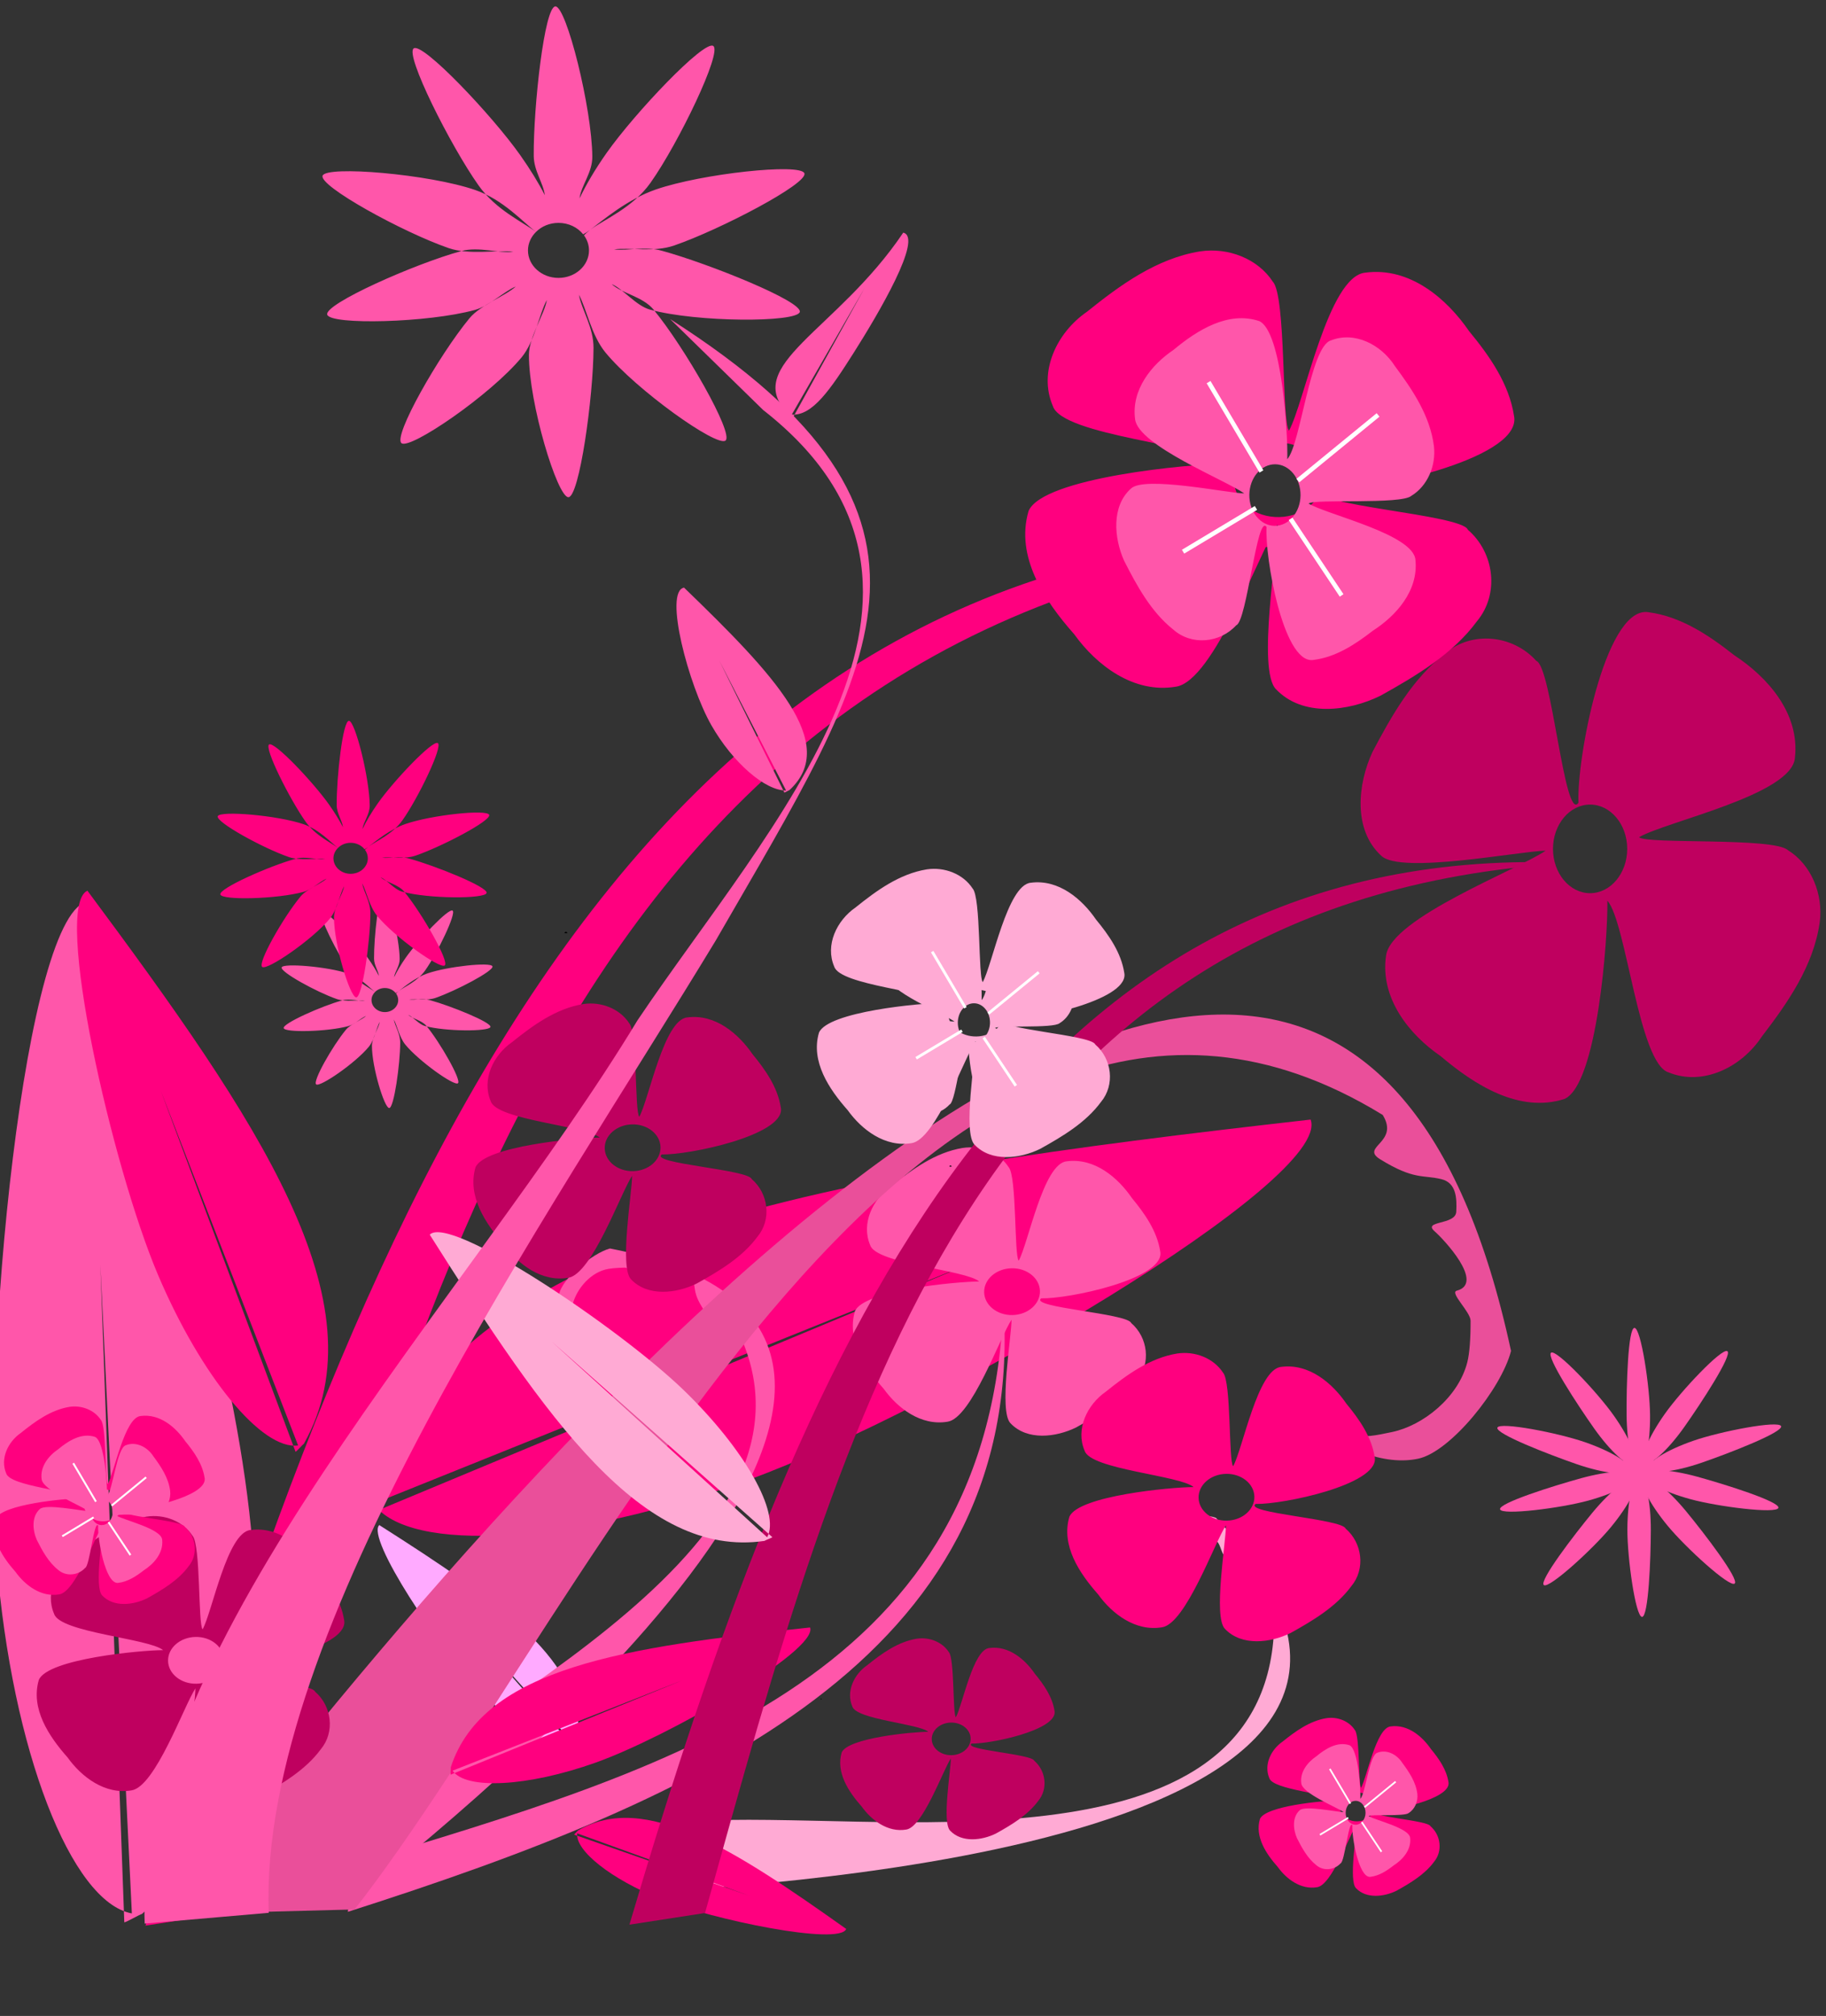 <?xml version="1.0"?><svg width="649.703" height="716.991" xmlns="http://www.w3.org/2000/svg">
 <rect width="100%" height="100%" fill="#333333" stroke="none"/>
 <title>FLOWERS</title>
 <g>
  <title>Layer 1</title>
  <g externalResourcesRequired="false" id="layer1">
   <path fill="#bf005f" fill-rule="evenodd" stroke-width="5.4" stroke-linecap="round" stroke-linejoin="round" stroke-miterlimit="4" stroke-dashoffset="0" id="path3579" d="m585.899,217.668c-15.026,-0.822 -24.943,52.336 -24.273,67.843c-4.972,7.231 -9.506,-48.601 -15.017,-50.474c-8.339,-9.29 -23.072,-10.78 -32.537,-2.534c-11.416,8.786 -18.936,22.031 -25.719,34.901c-5.341,11.52 -6.975,27.766 3.129,36.974c6.89,6.648 49.313,-1.679 58.45,-1.82c-9.477,6.596 -55.136,23.899 -56.767,37.366c-2.205,15.05 8.26,28.059 19.375,35.661c12.19,10.345 28.019,20.39 44.123,15.273c11.754,-5.296 15.475,-57.582 15.254,-70.516c6.784,7.649 11.152,58.033 21.835,61.094c12.197,4.945 25.953,-1.882 33.141,-12.808c9.116,-11.877 18.394,-25.072 20.584,-40.637c1.292,-10.047 -3.049,-20.502 -11.349,-25.64c-5.134,-4.622 -50.276,-2.016 -52.948,-4.584c9.703,-5.654 54.572,-15.062 55.472,-28.312c1.755,-15.837 -9.87,-28.738 -21.576,-36.398c-9.046,-7.143 -19.046,-13.804 -30.444,-15.296c-0.241,-0.041 -0.495,-0.079 -0.734,-0.092zm-20.131,68.488c7.289,0 13.205,7.06 13.205,15.757c0,8.697 -5.916,15.757 -13.205,15.757c-7.289,0 -13.205,-7.06 -13.205,-15.757c0,-8.697 5.916,-15.757 13.205,-15.757z"/>
   <path fill="#ff007f" fill-rule="evenodd" stroke-width="5.4" stroke-linecap="round" stroke-linejoin="round" stroke-miterlimit="4" stroke-dashoffset="0" id="path5536" d="m466.326,398.188c7.859,21.496 -132.46,103.449 -199.476,127.951c-63.459,23.201 -121.321,26.609 -133.957,8.656l214.272,-86.187l-216.022,89.95c-0.298,-0.559 0.289,-6.355 0.071,-6.951c29.57,-93.506 162.948,-113.913 335.113,-133.419z"/>
   <path fill="#ffaad4" fill-rule="evenodd" stroke-width="1px" id="path3587" d="m228.578,673.109l18.128,-25.337c63.759,-4.318 202.541,21.471 206.599,-67.995c-2.254,-4.997 -6.557,0.226 -6.385,-3.816c0.282,-6.646 1.875,-7.362 2.987,-10.334c0.903,-2.413 -1.148,-3.943 -3.125,-5.135c-1.936,-1.167 -4.401,3.947 -4.738,1.143c-0.217,-1.814 -2.422,-11.874 -6.146,-8.613c-0.963,0.843 -1.648,-3.9 -2.862,-4.73c-2.428,-1.66 -4.602,-2.914 -6.04,-3.435c-5.752,-2.085 -12.97,0.196 -16.77,3.888c-3.8,3.691 -6.204,5.714 -5.047,16.992l-1.17,-0.428c-1.181,-11.508 0.98,-18.812 4.971,-22.689c3.991,-3.877 17.592,-4.973 23.66,-2.774c110.256,115.111 -157.601,130.452 -204.062,133.263z"/>
   <path fill="#ffaaff" fill-rule="evenodd" stroke-width="5.4" stroke-linecap="round" stroke-linejoin="round" stroke-miterlimit="4" stroke-dashoffset="0" id="path3589" d="m134.953,542.412c-4.791,4.61 21.397,43.885 35.77,58.822c13.61,14.143 28.281,22.406 33.867,19.33l-44.954,-49.804l44.931,51.01c0.149,-0.108 0.735,-1.696 0.867,-1.824c4.196,-28.178 -28.023,-50.502 -70.482,-77.534z"/>
   <path fill="#ff56aa" fill-rule="evenodd" stroke-width="5.4" stroke-linecap="round" stroke-linejoin="round" stroke-miterlimit="4" stroke-dashoffset="0" id="path3559" d="m412.887,445.558c0.724,9.454 -32.625,16.429 -42.403,16.22c-4.487,3.232 30.745,5.321 32,8.767c5.967,5.126 7.107,14.386 2.042,20.461c-5.378,7.312 -13.618,12.23 -21.632,16.679c-7.183,3.523 -17.394,4.775 -23.333,-1.464c-4.282,-4.249 0.382,-31.086 0.345,-36.844c-4.025,6.06 -14.298,35.059 -22.759,36.271c-9.45,1.595 -17.788,-4.818 -22.729,-11.716c-6.683,-7.537 -13.228,-17.37 -10.226,-27.585c3.175,-7.477 36.059,-10.537 44.21,-10.576c-4.911,-4.168 -36.709,-6.229 -38.783,-12.917c-3.282,-7.615 0.83,-16.374 7.614,-21.052c7.357,-5.905 15.541,-11.93 25.316,-13.523c6.311,-0.952 12.956,1.639 16.307,6.797c2.982,3.171 1.959,31.642 3.614,33.29c3.428,-6.19 8.74,-34.583 17.074,-35.331c9.952,-1.323 18.238,5.823 23.224,13.092c4.624,5.6 8.956,11.808 10.053,18.967c0.029,0.151 0.057,0.311 0.068,0.461zm-42.866,13.62c-0.1,-4.591 -4.628,-8.221 -10.107,-8.102c-5.479,0.119 -9.845,3.943 -9.745,8.534c0.1,4.591 4.628,8.221 10.107,8.102c5.479,-0.119 9.845,-3.943 9.745,-8.534z"/>
   <path fill="#ff56aa" fill-rule="evenodd" stroke-width="1px" id="path3561" d="m357.299,468.33c2.51,60.508 -24.155,103.302 -67.297,136.008c-43.142,32.706 -102.761,55.342 -166.236,75.622l2.245,-17.006c110.824,-33.558 223.658,-65.083 230.806,-194.614l0.481,-0.01z"/>
   <path fill="#ff007f" fill-rule="evenodd" stroke-width="5.4" stroke-linecap="round" stroke-linejoin="round" stroke-miterlimit="4" stroke-dashoffset="0" id="path3563" d="m301.094,686.057c-2.391,5.993 -47.274,-3.178 -65.958,-10.633c-17.692,-7.059 -30.486,-17.223 -29.765,-23.371l61.213,22.187l-62.288,-21.726c0.043,-0.173 1.256,-1.281 1.322,-1.447c23.793,-14.08 55.646,6.713 95.476,34.989z"/>
   <path fill="#de8787" fill-rule="evenodd" stroke="black" stroke-width="0.481px" id="path3565" d="m292.037,604.298c0.328,-0.007 0.328,-0.007 0,0z"/>
   <path fill="#ff56aa" fill-rule="evenodd" stroke-width="1px" id="path3567" d="m125.616,675.978l0.132,-31.867c50.643,-41.332 181.701,-101.938 132.145,-178.987c-4.838,-2.836 -5.337,4.069 -7.585,0.595c-3.697,-5.712 -2.792,-7.252 -3.623,-10.39c-0.675,-2.547 -3.291,-2.611 -5.646,-2.435c-2.306,0.172 -1.337,5.898 -3.277,3.757c-1.255,-1.385 -9.047,-8.474 -10.225,-3.55c-0.305,1.273 -3.682,-2.279 -5.186,-2.253c-3.008,0.052 -5.565,0.292 -7.073,0.708c-6.033,1.664 -10.706,7.839 -11.692,13.167c-0.986,5.329 -1.795,8.439 5.844,17.164l-1.229,0.335c-7.795,-8.904 -10.314,-16.276 -9.278,-21.872c1.036,-5.596 11.736,-14.56 18.099,-16.315c160.111,30.803 -54.305,202.105 -91.407,231.943l0,0z"/>
   <path fill="#de8787" fill-rule="evenodd" stroke-width="5.4" stroke-linecap="round" stroke-linejoin="round" stroke-miterlimit="4" stroke-dashoffset="0" id="path3569" d="m172.31,565.074c-3.976,-1.32 -18.203,24.798 -22.32,37.193c-3.898,11.736 -4.206,22.341 -0.852,24.555l14.599,-39.672l-15.278,40.012c0.104,0.052 1.161,-0.087 1.271,-0.051c16.946,-5.92 19.951,-30.433 22.58,-62.037z"/>
   <path fill="#ff56aa" fill-rule="evenodd" stroke-width="5.4" stroke-linecap="round" stroke-linejoin="round" stroke-miterlimit="4" stroke-dashoffset="0" id="path5538" d="m31.73,320.519c-22.813,1.84 -38.65,163.565 -32.914,234.689c5.432,67.349 26.509,121.342 48.1,125.323l-11.212,-230.684l8.524,233.846c0.632,0.037 5.654,-2.917 6.286,-2.968c72.601,-65.93 35.42,-195.637 -18.784,-360.206z"/>
   <path fill="#ff007f" fill-rule="evenodd" stroke-width="1px" id="path3461" d="m480.824,190.202c-125.798,-2.477 -213.484,54.845 -279.469,145.938c-65.985,91.093 -110.308,215.954 -149.562,348.719l35.223,-5.433c64.694,-231.718 125.076,-467.517 393.808,-488.223l0,-1z"/>
   <path fill="#ff007f" fill-rule="evenodd" stroke-width="5.4" stroke-linecap="round" stroke-linejoin="round" stroke-miterlimit="4" stroke-dashoffset="0" id="path3467" d="m31.109,316.794c-12.34,5.238 8.739,98.053 25.069,136.525c15.463,36.43 37.154,62.546 49.89,60.769l-48.855,-126.146l47.945,128.4c0.358,-0.096 2.603,-2.666 2.945,-2.811c28.171,-50.06 -16.46,-115.282 -76.995,-196.738z"/>
   <path fill="#c83737" fill-rule="evenodd" stroke="black" stroke-width="1px" id="path3479" d="m201.346,331.911c0,-0.682 0,-0.682 0,0z"/>
   <path fill="#ea4f9a" fill-rule="evenodd" stroke-width="1px" id="path3526" d="m59.979,680.835l66.188,-1.715c83.563,-107.063 203.525,-382.032 365.811,-282.581c6.109,9.92 -8.21,11.27 -0.892,15.783c12.032,7.421 15.191,5.471 21.746,7.055c5.322,1.286 5.572,6.719 5.313,11.618c-0.254,4.797 -12.191,3.043 -7.656,6.976c2.933,2.544 18.011,18.409 7.836,21.078c-2.631,0.69 4.901,7.546 4.915,10.671c0.028,6.25 -0.355,11.572 -1.151,14.723c-3.184,12.606 -15.798,22.592 -26.822,24.881c-11.024,2.289 -17.448,4.11 -35.917,-11.363l-0.641,2.568c18.847,15.789 34.275,20.687 45.852,18.283c11.578,-2.404 29.712,-25.035 33.071,-38.333c-71.223,-331.183 -417.35,121.939 -477.652,200.355l-0,0z"/>
   <path fill="#bf005f" fill-rule="evenodd" stroke-width="5.4" stroke-linecap="round" stroke-linejoin="round" stroke-miterlimit="4" stroke-dashoffset="0" id="path3597" d="m277.883,394.379c0.724,9.454 -32.626,16.43 -42.403,16.22c-4.487,3.231 30.745,5.321 32,8.767c5.967,5.126 7.107,14.385 2.042,20.461c-5.378,7.312 -13.618,12.23 -21.632,16.679c-7.183,3.523 -17.394,4.775 -23.333,-1.464c-4.282,-4.249 0.382,-31.086 0.345,-36.844c-4.025,6.06 -14.298,35.059 -22.759,36.271c-9.45,1.595 -17.788,-4.818 -22.729,-11.716c-6.683,-7.536 -13.228,-17.37 -10.226,-27.585c3.175,-7.477 36.059,-10.537 44.21,-10.576c-4.911,-4.168 -36.709,-6.229 -38.783,-12.917c-3.282,-7.615 0.83,-16.374 7.614,-21.052c7.357,-5.905 15.541,-11.93 25.316,-13.523c6.311,-0.952 12.956,1.639 16.307,6.797c2.982,3.171 1.959,31.642 3.614,33.29c3.428,-6.19 8.74,-34.582 17.074,-35.331c9.952,-1.323 18.238,5.823 23.224,13.092c4.624,5.6 8.956,11.808 10.053,18.967c0.029,0.151 0.057,0.311 0.068,0.461zm-42.866,13.62c-0.1,-4.591 -4.628,-8.221 -10.107,-8.102c-5.479,0.119 -9.845,3.943 -9.745,8.534c0.1,4.591 4.628,8.221 10.107,8.102c5.479,-0.119 9.845,-3.943 9.745,-8.534z"/>
   <path fill="#ff007f" fill-rule="evenodd" stroke-width="5.4" stroke-linecap="round" stroke-linejoin="round" stroke-miterlimit="4" stroke-dashoffset="0" id="path3532" d="m288.234,578.83c2.923,8.198 -50.687,38.932 -76.246,48.044c-24.202,8.628 -46.216,9.747 -50.966,2.881l81.744,-32.117l-82.422,33.543c-0.112,-0.213 0.129,-2.416 0.048,-2.643c11.531,-35.467 62.313,-42.818 127.841,-49.708z"/>
   <path fill="#bf005f" fill-rule="evenodd" stroke-width="5.4" stroke-linecap="round" stroke-linejoin="round" stroke-miterlimit="4" stroke-dashoffset="0" id="path3609" d="m375.25,608.808c0.505,6.591 -22.746,11.454 -29.562,11.309c-3.128,2.253 21.435,3.71 22.31,6.112c4.16,3.573 4.955,10.029 1.424,14.265c-3.75,5.098 -9.494,8.527 -15.081,11.628c-5.008,2.456 -12.127,3.329 -16.268,-1.02c-2.985,-2.962 0.266,-21.673 0.24,-25.687c-2.806,4.225 -9.968,24.442 -15.867,25.287c-6.588,1.112 -12.401,-3.359 -15.846,-8.168c-4.66,-5.254 -9.222,-12.11 -7.129,-19.231c2.214,-5.213 25.14,-7.346 30.822,-7.373c-3.424,-2.906 -25.593,-4.343 -27.039,-9.005c-2.288,-5.309 0.578,-11.416 5.308,-14.677c5.129,-4.117 10.835,-8.318 17.65,-9.428c4.4,-0.664 9.033,1.143 11.369,4.739c2.079,2.211 1.366,22.06 2.519,23.209c2.39,-4.315 6.093,-24.11 11.903,-24.632c6.938,-0.922 12.715,4.06 16.191,9.128c3.223,3.904 6.244,8.232 7.009,13.224c0.02,0.106 0.039,0.217 0.048,0.321zm-29.885,9.495c-0.07,-3.201 -3.227,-5.732 -7.046,-5.648c-3.82,0.083 -6.863,2.749 -6.794,5.95c0.07,3.201 3.227,5.732 7.046,5.648c3.82,-0.083 6.863,-2.749 6.794,-5.95z"/>
   <path fill="#bf005f" fill-rule="evenodd" stroke-width="1px" id="path3581" d="m551.687,306.659c-96.098,-1.892 -163.082,41.896 -213.488,111.483c-50.406,69.586 -84.265,164.969 -114.252,266.389l26.907,-4.15c49.421,-177.011 95.546,-357.139 300.833,-372.957l0,-0.764z"/>
   <path fill="#ffaad4" fill-rule="evenodd" stroke-width="5.4" stroke-linecap="round" stroke-linejoin="round" stroke-miterlimit="4" stroke-dashoffset="0" id="path3583" d="m152.904,439.124c7.123,-7.358 67.496,33.158 90.435,55.364c21.722,21.027 34.381,43.662 29.617,52.253l-76.504,-69.469l78.361,69.44c-0.167,0.229 -2.615,1.124 -2.813,1.327c-43.421,6.333 -77.657,-43.394 -119.096,-108.915z"/>
   <path fill="#782121" fill-rule="evenodd" stroke="black" stroke-width="0.764px" id="path3585" d="m338.191,414.912c0,-0.521 0,-0.521 0,0z"/>
   <path fill="#bf005f" fill-rule="evenodd" stroke-width="5.4" stroke-linecap="round" stroke-linejoin="round" stroke-miterlimit="4" stroke-dashoffset="0" id="path3599" d="m122.514,576.678c0.724,9.454 -32.625,16.429 -42.403,16.22c-4.487,3.231 30.745,5.321 32,8.767c5.967,5.126 7.107,14.385 2.042,20.461c-5.378,7.312 -13.618,12.23 -21.632,16.679c-7.183,3.523 -17.394,4.775 -23.333,-1.464c-4.282,-4.249 0.382,-31.086 0.345,-36.843c-4.025,6.06 -14.298,35.059 -22.759,36.271c-9.45,1.595 -17.788,-4.818 -22.729,-11.716c-6.683,-7.537 -13.228,-17.37 -10.226,-27.585c3.175,-7.477 36.059,-10.537 44.21,-10.576c-4.911,-4.168 -36.709,-6.229 -38.783,-12.917c-3.282,-7.615 0.83,-16.374 7.614,-21.052c7.357,-5.905 15.541,-11.93 25.316,-13.523c6.311,-0.952 12.956,1.639 16.307,6.797c2.982,3.171 1.959,31.642 3.614,33.29c3.428,-6.19 8.74,-34.582 17.074,-35.331c9.952,-1.323 18.238,5.823 23.224,13.092c4.624,5.6 8.956,11.808 10.053,18.967c0.029,0.151 0.057,0.311 0.068,0.461zm-42.866,13.62c-0.1,-4.591 -4.628,-8.221 -10.107,-8.102c-5.479,0.119 -9.845,3.943 -9.745,8.534c0.1,4.591 4.628,8.221 10.107,8.102c5.479,-0.119 9.845,-3.943 9.745,-8.534z"/>
   <path fill="#ff007f" fill-rule="evenodd" stroke-width="5.4" stroke-linecap="round" stroke-linejoin="round" stroke-miterlimit="4" stroke-dashoffset="0" id="path3603" d="m489.184,518.674c0.724,9.454 -32.625,16.429 -42.403,16.22c-4.487,3.231 30.745,5.321 32,8.767c5.967,5.125 7.107,14.385 2.042,20.461c-5.378,7.312 -13.618,12.23 -21.632,16.679c-7.183,3.523 -17.394,4.775 -23.333,-1.464c-4.282,-4.249 0.382,-31.086 0.345,-36.844c-4.025,6.06 -14.298,35.059 -22.759,36.271c-9.45,1.595 -17.788,-4.818 -22.729,-11.716c-6.683,-7.537 -13.228,-17.37 -10.226,-27.585c3.175,-7.477 36.059,-10.537 44.21,-10.576c-4.911,-4.168 -36.709,-6.229 -38.783,-12.917c-3.282,-7.615 0.83,-16.374 7.614,-21.052c7.357,-5.905 15.541,-11.93 25.316,-13.523c6.311,-0.952 12.956,1.639 16.307,6.797c2.982,3.171 1.959,31.642 3.614,33.29c3.428,-6.19 8.74,-34.582 17.074,-35.331c9.952,-1.323 18.238,5.823 23.224,13.092c4.624,5.6 8.956,11.808 10.053,18.967c0.029,0.151 0.057,0.311 0.068,0.461zm-42.866,13.62c-0.1,-4.591 -4.628,-8.221 -10.107,-8.102c-5.479,0.119 -9.845,3.943 -9.745,8.534c0.1,4.591 4.628,8.221 10.107,8.102c5.479,-0.119 9.845,-3.943 9.745,-8.534z"/>
   <g id="g4532">
    <path fill="#ffaad4" fill-rule="evenodd" stroke-width="5.4" stroke-linecap="round" stroke-linejoin="round" stroke-miterlimit="4" stroke-dashoffset="0" d="m400.091,346.482c0.724,9.454 -32.625,16.429 -42.403,16.22c-4.487,3.231 30.745,5.321 32,8.767c5.967,5.126 7.107,14.385 2.042,20.461c-5.378,7.312 -13.618,12.23 -21.632,16.679c-7.183,3.523 -17.394,4.775 -23.333,-1.464c-4.282,-4.249 0.382,-31.086 0.345,-36.844c-4.025,6.06 -14.298,35.059 -22.759,36.271c-9.45,1.595 -17.788,-4.818 -22.729,-11.716c-6.683,-7.537 -13.228,-17.37 -10.226,-27.585c3.175,-7.477 36.059,-10.537 44.21,-10.576c-4.911,-4.168 -36.709,-6.229 -38.783,-12.917c-3.282,-7.615 0.83,-16.374 7.614,-21.052c7.357,-5.905 15.541,-11.931 25.316,-13.523c6.311,-0.952 12.956,1.639 16.307,6.797c2.982,3.171 1.959,31.642 3.614,33.29c3.428,-6.19 8.74,-34.582 17.074,-35.331c9.952,-1.323 18.238,5.823 23.224,13.092c4.624,5.6 8.956,11.808 10.053,18.967c0.029,0.151 0.057,0.311 0.068,0.461zm-42.866,13.62c-0.1,-4.591 -4.628,-8.221 -10.107,-8.102c-5.479,0.119 -9.845,3.943 -9.745,8.534c0.1,4.591 4.628,8.221 10.107,8.102c5.479,-0.119 9.845,-3.943 9.745,-8.534z" id="path3601"/>
    <path fill="#ffaad4" fill-rule="evenodd" stroke-width="5.4" stroke-linecap="round" stroke-linejoin="round" stroke-miterlimit="4" stroke-dashoffset="0" d="m354.816,400.624c-6.522,0.281 -10.548,-22.996 -10.178,-29.767c-2.119,-3.185 -4.374,21.184 -6.774,21.974c-3.665,4.016 -10.063,4.59 -14.126,0.938c-4.906,-3.898 -8.099,-9.724 -10.975,-15.382c-2.257,-5.061 -2.882,-12.167 1.548,-16.138c3.023,-2.868 21.38,0.99 25.342,1.099c-4.076,-2.931 -23.791,-10.729 -24.429,-16.621c-0.878,-6.587 3.728,-12.216 8.588,-15.48c5.341,-4.456 12.258,-8.763 19.217,-6.443c5.071,2.375 6.414,25.238 6.252,30.888c2.982,-3.307 5.137,-25.297 9.787,-26.578c5.316,-2.097 11.247,0.957 14.308,5.769c3.893,5.237 7.849,11.05 8.718,17.862c0.509,4.396 -1.428,8.941 -5.055,11.143c-2.251,1.993 -21.817,0.619 -22.989,1.727c4.179,2.521 23.592,6.865 23.914,12.659c0.679,6.928 -4.43,12.504 -9.547,15.79c-3.96,3.074 -8.332,5.932 -13.284,6.525c-0.105,0.016 -0.215,0.032 -0.319,0.036zm-8.377,-30.028c3.161,0.038 5.764,-3.016 5.809,-6.816c0.045,-3.8 -2.485,-6.915 -5.646,-6.953c-3.161,-0.038 -5.764,3.016 -5.809,6.816c-0.045,3.8 2.485,6.915 5.646,6.953z" id="path3605"/>
    <path fill="#ffaad4" fill-rule="evenodd" stroke="white" stroke-width="1px" d="m331.673,338.45l11.826,19.982" id="path3613"/>
    <path fill="#ffaad4" fill-rule="evenodd" stroke="white" stroke-width="1px" d="m369.597,345.791l-17.943,14.681" id="path3615"/>
    <path fill="#ffaad4" fill-rule="evenodd" stroke="white" stroke-width="1px" d="m361.441,386.162l-11.418,-17.127" id="path3617"/>
    <path fill="#ffaad4" fill-rule="evenodd" stroke="white" stroke-width="1px" d="m325.964,376.375l16.312,-9.787" id="path3619"/>
   </g>
   <path fill="#ff007f" fill-rule="evenodd" stroke-width="5.4" stroke-linecap="round" stroke-linejoin="round" stroke-miterlimit="4" stroke-dashoffset="0" id="path4508" d="m72.845,525.902c0.495,6.476 -22.311,11.254 -28.998,11.111c-3.068,2.214 21.025,3.645 21.884,6.006c4.08,3.511 4.86,9.854 1.397,14.016c-3.678,5.009 -9.313,8.378 -14.793,11.426c-4.912,2.413 -11.895,3.271 -15.957,-1.003c-2.928,-2.91 0.261,-21.294 0.236,-25.238c-2.753,4.151 -9.778,24.016 -15.564,24.846c-6.463,1.093 -12.164,-3.3 -15.544,-8.026c-4.571,-5.163 -9.046,-11.899 -6.993,-18.896c2.171,-5.122 24.66,-7.218 30.234,-7.245c-3.359,-2.855 -25.104,-4.267 -26.523,-8.848c-2.245,-5.217 0.567,-11.216 5.207,-14.421c5.031,-4.045 10.628,-8.173 17.312,-9.264c4.316,-0.652 8.86,1.123 11.152,4.656c2.039,2.172 1.34,21.675 2.471,22.804c2.344,-4.24 5.977,-23.689 11.676,-24.202c6.806,-0.906 12.472,3.989 15.882,8.968c3.162,3.836 6.125,8.089 6.875,12.993c0.02,0.104 0.039,0.213 0.047,0.316l-0,0zm-29.314,9.33c-0.068,-3.145 -3.165,-5.631 -6.912,-5.55c-3.747,0.082 -6.732,2.701 -6.664,5.846c0.068,3.145 3.165,5.632 6.912,5.55c3.747,-0.082 6.732,-2.701 6.664,-5.846z"/>
   <path fill="#ff56aa" fill-rule="evenodd" stroke-width="5.4" stroke-linecap="round" stroke-linejoin="round" stroke-miterlimit="4" stroke-dashoffset="0" id="path4510" d="m41.883,562.989c-4.46,0.193 -7.213,-15.752 -6.96,-20.391c-1.449,-2.182 -2.991,14.512 -4.633,15.052c-2.506,2.751 -6.882,3.144 -9.66,0.642c-3.355,-2.67 -5.539,-6.661 -7.505,-10.537c-1.544,-3.467 -1.971,-8.335 1.059,-11.055c2.067,-1.965 14.621,0.678 17.331,0.753c-2.788,-2.008 -16.27,-7.349 -16.706,-11.385c-0.601,-4.512 2.549,-8.368 5.873,-10.604c3.652,-3.053 8.383,-6.003 13.142,-4.414c3.468,1.627 4.386,17.289 4.275,21.159c2.039,-2.265 3.513,-17.329 6.693,-18.206c3.635,-1.436 7.691,0.656 9.785,3.952c2.662,3.587 5.367,7.569 5.962,12.235c0.348,3.011 -0.977,6.125 -3.457,7.633c-1.539,1.365 -14.92,0.424 -15.722,1.183c2.858,1.727 16.134,4.703 16.354,8.671c0.465,4.746 -3.029,8.566 -6.529,10.816c-2.708,2.106 -5.698,4.063 -9.084,4.469c-0.072,0.011 -0.147,0.022 -0.218,0.025l0,0zm-5.729,-20.569c2.162,0.026 3.942,-2.066 3.972,-4.669c0.031,-2.603 -1.699,-4.737 -3.861,-4.763c-2.162,-0.026 -3.942,2.066 -3.972,4.669c-0.031,2.603 1.699,4.737 3.861,4.763z"/>
   <path fill="white" fill-rule="evenodd" stroke="white" stroke-width="0.684px" id="path4512" d="m26.056,520.4l8.087,13.688"/>
   <path fill="white" fill-rule="evenodd" stroke="white" stroke-width="0.684px" id="path4514" d="m51.992,525.428l-12.27,10.056"/>
   <path fill="white" fill-rule="evenodd" stroke="white" stroke-width="0.684px" id="path4516" d="m46.414,553.083l-7.808,-11.732"/>
   <path fill="white" fill-rule="evenodd" stroke="white" stroke-width="0.684px" id="path4518" d="m22.152,546.379l11.155,-6.704"/>
   <path fill="#ff007f" fill-rule="evenodd" stroke-width="5.4" stroke-linecap="round" stroke-linejoin="round" stroke-miterlimit="4" stroke-dashoffset="0" id="path4520" d="m515.411,634.1c0.447,5.838 -20.146,10.145 -26.184,10.016c-2.771,1.995 18.985,3.286 19.76,5.414c3.684,3.165 4.389,8.883 1.261,12.635c-3.321,4.515 -8.409,7.552 -13.358,10.3c-4.436,2.175 -10.741,2.948 -14.409,-0.904c-2.644,-2.624 0.236,-19.196 0.213,-22.751c-2.486,3.742 -8.829,21.649 -14.054,22.398c-5.836,0.985 -10.984,-2.975 -14.035,-7.235c-4.127,-4.654 -8.169,-10.726 -6.315,-17.034c1.961,-4.617 22.267,-6.507 27.3,-6.531c-3.033,-2.574 -22.668,-3.847 -23.949,-7.976c-2.027,-4.703 0.512,-10.111 4.702,-13c4.543,-3.646 9.597,-7.367 15.633,-8.351c3.897,-0.588 8.001,1.012 10.069,4.197c1.841,1.958 1.21,19.539 2.232,20.557c2.117,-3.822 5.397,-21.355 10.543,-21.817c6.145,-0.817 11.262,3.596 14.341,8.084c2.855,3.458 5.531,7.291 6.208,11.712c0.018,0.093 0.035,0.192 0.042,0.285zm-26.47,8.41c-0.062,-2.835 -2.858,-5.077 -6.241,-5.003c-3.383,0.074 -6.079,2.435 -6.017,5.27c0.062,2.835 2.858,5.077 6.241,5.003c3.383,-0.074 6.079,-2.435 6.017,-5.27z"/>
   <path fill="#ff56aa" fill-rule="evenodd" stroke-width="5.4" stroke-linecap="round" stroke-linejoin="round" stroke-miterlimit="4" stroke-dashoffset="0" id="path4522" d="m487.454,667.532c-4.027,0.174 -6.514,-14.2 -6.285,-18.382c-1.309,-1.967 -2.701,13.082 -4.183,13.569c-2.263,2.48 -6.214,2.834 -8.723,0.579c-3.03,-2.407 -5.001,-6.005 -6.777,-9.499c-1.394,-3.125 -1.78,-7.513 0.956,-9.965c1.866,-1.771 13.203,0.612 15.649,0.679c-2.517,-1.81 -14.691,-6.625 -15.085,-10.263c-0.542,-4.068 2.302,-7.543 5.303,-9.559c3.298,-2.752 7.57,-5.411 11.867,-3.979c3.131,1.467 3.961,15.585 3.861,19.074c1.841,-2.042 3.172,-15.621 6.043,-16.412c3.283,-1.295 6.945,0.591 8.835,3.562c2.404,3.234 4.847,6.823 5.383,11.03c0.314,2.715 -0.882,5.521 -3.121,6.881c-1.39,1.23 -13.472,0.382 -14.196,1.067c2.581,1.557 14.568,4.239 14.767,7.817c0.42,4.278 -2.735,7.721 -5.895,9.751c-2.445,1.898 -5.145,3.663 -8.203,4.029c-0.065,0.01 -0.133,0.02 -0.197,0.022zm-5.173,-18.542c1.952,0.023 3.559,-1.862 3.587,-4.209c0.028,-2.346 -1.534,-4.27 -3.486,-4.294c-1.952,-0.023 -3.559,1.862 -3.587,4.209c-0.028,2.346 1.534,4.27 3.486,4.294z"/>
   <path fill="white" fill-rule="evenodd" stroke="white" stroke-width="0.618px" id="path4524" d="m473.163,629.14l7.303,12.339"/>
   <path fill="white" fill-rule="evenodd" stroke="white" stroke-width="0.618px" id="path4526" d="m496.581,633.673l-11.08,9.065"/>
   <path fill="white" fill-rule="evenodd" stroke="white" stroke-width="0.618px" id="path4528" d="m491.545,658.602l-7.051,-10.576"/>
   <path fill="white" fill-rule="evenodd" stroke="white" stroke-width="0.618px" id="path4530" d="m469.637,652.559l10.073,-6.044"/>
   <path fill="#ff007f" fill-rule="evenodd" stroke-width="5.4" stroke-linecap="round" stroke-linejoin="round" stroke-miterlimit="4" stroke-dashoffset="0" id="path4540" d="m538.812,148.678c1.151,15.033 -51.878,26.125 -67.425,25.792c-7.135,5.138 48.887,8.461 50.884,13.941c9.487,8.15 11.301,22.874 3.248,32.535c-8.552,11.627 -21.655,19.447 -34.397,26.522c-11.422,5.601 -27.659,7.592 -37.103,-2.327c-6.809,-6.756 0.607,-49.431 0.548,-58.585c-6.401,9.636 -22.736,55.747 -36.189,57.675c-15.027,2.536 -28.284,-7.661 -36.142,-18.63c-10.627,-11.984 -21.034,-27.62 -16.26,-43.862c5.049,-11.889 57.338,-16.755 70.298,-16.817c-7.809,-6.628 -58.371,-9.905 -61.67,-20.539c-5.219,-12.109 1.319,-26.036 12.107,-33.474c11.698,-9.39 24.712,-18.971 40.255,-21.503c10.035,-1.513 20.602,2.607 25.929,10.808c4.741,5.042 3.115,50.314 5.746,52.935c5.451,-9.842 13.897,-54.99 27.149,-56.18c15.824,-2.103 29,9.259 36.928,20.818c7.352,8.905 14.241,18.776 15.985,30.16c0.046,0.241 0.09,0.494 0.108,0.733zm-68.161,21.657c-0.159,-7.3 -7.359,-13.072 -16.071,-12.883c-8.712,0.19 -15.654,6.269 -15.495,13.57c0.159,7.3 7.359,13.072 16.071,12.883c8.712,-0.19 15.654,-6.269 15.495,-13.57z"/>
   <path fill="#ff56aa" fill-rule="evenodd" stroke-width="5.4" stroke-linecap="round" stroke-linejoin="round" stroke-miterlimit="4" stroke-dashoffset="0" id="path4542" d="m466.82,234.769c-10.37,0.447 -16.773,-36.566 -16.183,-47.333c-3.37,-5.065 -6.955,33.685 -10.772,34.941c-5.828,6.385 -16.001,7.298 -22.461,1.491c-7.802,-6.199 -12.879,-15.463 -17.451,-24.459c-3.589,-8.047 -4.583,-19.347 2.462,-25.661c4.806,-4.561 33.997,1.575 40.297,1.748c-6.482,-4.661 -37.83,-17.06 -38.844,-26.429c-1.397,-10.474 5.927,-19.425 13.656,-24.614c8.492,-7.086 19.492,-13.934 30.557,-10.245c8.063,3.777 10.199,40.131 9.941,49.115c4.742,-5.258 8.169,-40.225 15.562,-42.262c8.453,-3.334 17.884,1.522 22.752,9.173c6.19,8.327 12.48,17.57 13.862,28.402c0.809,6.99 -2.271,14.218 -8.038,17.719c-3.579,3.168 -34.691,0.984 -36.555,2.746c6.646,4.008 37.514,10.916 38.026,20.128c1.08,11.017 -7.043,19.883 -15.18,25.108c-6.297,4.888 -13.249,9.432 -21.123,10.375c-0.167,0.026 -0.342,0.051 -0.507,0.058zm-13.321,-47.747c5.027,0.06 9.165,-4.795 9.237,-10.838c0.071,-6.042 -3.951,-10.996 -8.978,-11.056c-5.027,-0.06 -9.165,4.795 -9.237,10.838c-0.072,6.042 3.951,10.996 8.978,11.056z"/>
   <path fill="white" fill-rule="evenodd" stroke="white" stroke-width="1.59px" id="path4544" d="m430.019,135.907l18.805,31.773"/>
   <path fill="white" fill-rule="evenodd" stroke="white" stroke-width="1.59px" id="path4546" d="m490.324,147.579l-28.531,23.344"/>
   <path fill="white" fill-rule="evenodd" stroke="white" stroke-width="1.59px" id="path4548" d="m477.355,211.773l-18.156,-27.234"/>
   <path fill="white" fill-rule="evenodd" stroke="white" stroke-width="1.59px" id="path4550" d="m420.941,196.211l25.937,-15.562"/>
   <path fill="#ff56aa" fill-rule="evenodd" stroke-width="1px" id="path4552" d="m271.534,145.822l-33.114,-32.35c110.912,70.782 72.599,123.121 16.316,220.908c-59.825,98.803 -162.863,245.668 -159.113,345.931l-44.141,3.826c-3.728,-99.646 115.47,-222.359 175.36,-321.27c46.883,-69.751 126.885,-152.788 44.691,-217.045z"/>
   <g id="g5540">
    <path fill="#ff56aa" fill-rule="evenodd" stroke-width="2.96" stroke-linecap="round" stroke-linejoin="round" stroke-miterlimit="4" stroke-dashoffset="0" d="m593.317,542.609c6.498,7.878 22.049,22.025 23.872,20.615c1.824,-1.41 -10.766,-17.847 -17.265,-25.725c-6.498,-7.878 -13.253,-13.127 -15.076,-11.717c-1.824,1.41 1.97,8.949 8.469,16.827z" id="path5514"/>
    <path fill="#ff56aa" fill-rule="evenodd" stroke-width="2.96" stroke-linecap="round" stroke-linejoin="round" stroke-miterlimit="4" stroke-dashoffset="0" d="m573.179,543.136c-6.498,7.878 -22.049,22.025 -23.872,20.615c-1.824,-1.411 10.766,-17.847 17.265,-25.725c6.498,-7.878 13.253,-13.127 15.076,-11.717c1.824,1.411 -1.97,8.949 -8.469,16.827z" id="path5516"/>
    <path fill="#ff56aa" fill-rule="evenodd" stroke-width="2.96" stroke-linecap="round" stroke-linejoin="round" stroke-miterlimit="4" stroke-dashoffset="0" d="m565.122,533.701c-9.848,2.704 -30.706,5.328 -31.386,3.125c-0.68,-2.203 19.075,-8.402 28.922,-11.107c9.848,-2.704 18.392,-3.111 19.072,-0.908c0.68,2.203 -6.761,6.186 -16.608,8.89z" id="path5518"/>
    <path fill="#ff56aa" fill-rule="evenodd" stroke-width="2.96" stroke-linecap="round" stroke-linejoin="round" stroke-miterlimit="4" stroke-dashoffset="0" d="m601.374,533.174c9.848,2.704 30.706,5.328 31.386,3.125c0.68,-2.203 -19.075,-8.402 -28.922,-11.107c-9.848,-2.704 -18.392,-3.111 -19.072,-0.908c-0.68,2.203 6.761,6.186 16.608,8.89z" id="path5520"/>
    <path fill="#ff56aa" fill-rule="evenodd" stroke-width="2.96" stroke-linecap="round" stroke-linejoin="round" stroke-miterlimit="4" stroke-dashoffset="0" d="m579.031,543.954c-0.029,10.212 2.907,31.029 5.211,31.108c2.304,0.079 3.109,-20.61 3.138,-30.822c0.029,-10.212 -1.818,-18.565 -4.122,-18.644c-2.304,-0.079 -4.198,8.146 -4.226,18.358z" id="path5522"/>
    <path fill="#ff56aa" fill-rule="evenodd" stroke-width="2.96" stroke-linecap="round" stroke-linejoin="round" stroke-miterlimit="4" stroke-dashoffset="0" d="m574.167,503.422c-5.896,-8.338 -20.355,-23.6 -22.278,-22.328c-1.923,1.271 9.413,18.596 15.31,26.935c5.896,8.338 12.242,14.074 14.166,12.802c1.923,-1.271 -1.301,-9.071 -7.197,-17.409z" id="path5524"/>
    <path fill="#ff56aa" fill-rule="evenodd" stroke-width="2.96" stroke-linecap="round" stroke-linejoin="round" stroke-miterlimit="4" stroke-dashoffset="0" d="m563.9,512.912c-9.652,-3.337 -30.296,-7.308 -31.118,-5.153c-0.821,2.154 18.49,9.621 28.142,12.958c9.652,3.337 18.152,4.297 18.973,2.143c0.821,-2.154 -6.345,-6.611 -15.997,-9.948z" id="path5526"/>
    <path fill="#ff56aa" fill-rule="evenodd" stroke-width="2.96" stroke-linecap="round" stroke-linejoin="round" stroke-miterlimit="4" stroke-dashoffset="0" d="m592.33,502.895c5.896,-8.338 20.355,-23.6 22.278,-22.328c1.923,1.271 -9.413,18.597 -15.31,26.935c-5.896,8.338 -12.242,14.074 -14.166,12.802c-1.923,-1.271 1.301,-9.071 7.197,-17.409z" id="path5528"/>
    <path fill="#ff56aa" fill-rule="evenodd" stroke-width="2.96" stroke-linecap="round" stroke-linejoin="round" stroke-miterlimit="4" stroke-dashoffset="0" d="m587.102,503.34c-0.079,-10.212 -3.235,-30.997 -5.539,-31.051c-2.305,-0.054 -2.891,20.642 -2.811,30.854c0.079,10.212 2.014,18.544 4.319,18.599c2.305,0.055 4.111,-8.189 4.032,-18.402z" id="path5530"/>
    <path fill="#ff56aa" fill-rule="evenodd" stroke-width="2.96" stroke-linecap="round" stroke-linejoin="round" stroke-miterlimit="4" stroke-dashoffset="0" d="m602.597,512.385c9.652,-3.337 30.296,-7.308 31.118,-5.153c0.821,2.154 -18.49,9.621 -28.142,12.958c-9.652,3.337 -18.152,4.297 -18.973,2.143c-0.821,-2.154 6.345,-6.611 15.997,-9.948z" id="path5532"/>
    <path fill="#ff56aa" fill-rule="evenodd" stroke-width="5.4" stroke-linecap="round" stroke-linejoin="round" stroke-miterlimit="4" stroke-dashoffset="0" id="path5534" d="m589.439,522.52a6.379,5.765 0 1 1 -12.757,0a6.379,5.765 0 1 1 12.757,0z"/>
   </g>
   <path fill="#ff56aa" fill-rule="evenodd" stroke-width="2.96" stroke-linecap="round" stroke-linejoin="round" stroke-miterlimit="4" stroke-dashoffset="0" id="path5555" d="m136.469,317.712c-1.713,-0.04 -3.442,15.672 -3.383,23.26c0.018,2.34 1.479,4.18 1.727,6.115c-0.974,-1.905 -2.282,-4.042 -3.844,-6.25c-4.381,-6.196 -15.133,-17.538 -16.562,-16.594c-1.429,0.945 5.705,15.125 10.086,21.32c2.708,3.83 6.837,5.663 8.945,7.242c0.867,-0.865 2.108,-1.406 3.5,-1.406c1.585,0 2.983,0.7 3.844,1.781c0.324,-0.165 0.653,-0.384 1.031,-0.656c-0.364,0.282 -0.658,0.555 -0.906,0.813c0.486,0.673 0.781,1.481 0.781,2.344c0,2.365 -2.134,4.281 -4.75,4.281c-2.616,0 -4.75,-1.917 -4.75,-4.281c0,-1.107 0.487,-2.115 1.25,-2.875c-2.072,-1.554 -5.076,-5.006 -9.449,-6.518c-7.172,-2.48 -23.159,-3.833 -23.77,-2.232c-0.61,1.601 12.445,8.788 19.617,11.268c3.259,1.127 7.62,0.23 10.07,0.576c-2.196,0.264 -5.405,-0.855 -8.113,-0.111c-7.317,2.01 -21.361,8.256 -20.855,9.893c0.505,1.637 15.673,1.277 22.99,-0.732c2.226,-0.611 4.578,-2.919 6.354,-3.643c-1.568,1.44 -5.508,2.884 -7.194,4.928c-4.829,5.854 -11.943,18.399 -10.588,19.447c1.355,1.048 13.888,-7.525 18.717,-13.379c2.051,-2.487 2.748,-6.836 3.908,-8.903c-0.333,2.166 -2.779,5.722 -2.787,8.529c-0.021,7.588 4.419,22.1 6.131,22.158c1.712,0.059 3.903,-15.64 3.924,-23.229c0.009,-3.254 -1.847,-5.902 -2.268,-8.271c1.161,2.147 1.943,6.338 4.127,8.986c4.829,5.854 17.331,14.749 18.686,13.701c1.355,-1.048 -6.372,-14.529 -11.201,-20.383c-1.67,-2.024 -4.962,-2.528 -6.518,-3.961c1.762,0.715 3.767,3.36 5.969,3.965c7.317,2.009 22.807,2.016 23.312,0.379c0.505,-1.637 -14.151,-7.53 -21.469,-9.539c-2.694,-0.74 -5.249,0.055 -7.438,-0.211c2.444,-0.348 6.121,0.514 9.363,-0.607c7.172,-2.48 20.872,-9.636 20.262,-11.236c-0.61,-1.601 -15.953,0.044 -23.125,2.523c-4.402,1.522 -8.091,4.666 -10.156,6.227c2.115,-1.562 6.592,-3.401 9.33,-7.273c4.381,-6.196 11.193,-20.344 9.764,-21.289c-1.429,-0.945 -12.181,10.398 -16.562,16.594c-1.807,2.555 -3.248,5.018 -4.25,7.125c0.246,-2.01 2.006,-3.999 1.986,-6.49c-0.059,-7.588 -4.024,-23.344 -5.736,-23.385z"/>
   <path fill="#ff007f" fill-rule="evenodd" stroke-width="2.96" stroke-linecap="round" stroke-linejoin="round" stroke-miterlimit="4" stroke-dashoffset="0" id="path5595" d="m124.156,256.373c-2.205,-0.052 -4.432,20.181 -4.356,29.953c0.023,3.014 1.904,5.383 2.224,7.875c-1.254,-2.453 -2.939,-5.205 -4.95,-8.048c-5.642,-7.979 -19.488,-22.585 -21.328,-21.369c-1.84,1.217 7.346,19.477 12.988,27.455c3.488,4.932 8.804,7.292 11.519,9.326c1.117,-1.113 2.715,-1.811 4.507,-1.811c2.041,-0 3.841,0.902 4.95,2.294c0.418,-0.212 0.841,-0.495 1.328,-0.845c-0.469,0.363 -0.847,0.714 -1.167,1.046c0.626,0.866 1.006,1.907 1.006,3.018c0,3.045 -2.748,5.513 -6.117,5.513c-3.369,0 -6.117,-2.468 -6.117,-5.513c0,-1.425 0.627,-2.723 1.61,-3.702c-2.669,-2.002 -6.537,-6.446 -12.168,-8.393c-9.235,-3.193 -29.823,-4.936 -30.609,-2.875c-0.786,2.061 16.027,11.317 25.262,14.51c4.197,1.451 9.813,0.296 12.968,0.742c-2.828,0.34 -6.96,-1.101 -10.448,-0.144c-9.423,2.588 -27.507,10.631 -26.857,12.739c0.651,2.108 20.183,1.645 29.606,-0.943c2.867,-0.787 5.895,-3.76 8.182,-4.691c-2.019,1.854 -7.093,3.714 -9.264,6.346c-6.218,7.538 -15.379,23.694 -13.634,25.043c1.745,1.35 17.885,-9.69 24.103,-17.229c2.642,-3.203 3.539,-8.804 5.033,-11.464c-0.428,2.789 -3.579,7.368 -3.589,10.984c-0.027,9.772 5.69,28.459 7.895,28.534c2.205,0.075 5.026,-20.141 5.053,-29.913c0.012,-4.19 -2.379,-7.6 -2.92,-10.652c1.496,2.764 2.502,8.162 5.314,11.572c6.218,7.538 22.317,18.993 24.063,17.644c1.745,-1.35 -8.206,-18.71 -14.424,-26.248c-2.15,-2.607 -6.39,-3.255 -8.393,-5.101c2.269,0.92 4.851,4.327 7.686,5.106c9.423,2.588 29.37,2.596 30.021,0.488c0.651,-2.108 -18.224,-9.696 -27.647,-12.284c-3.469,-0.953 -6.76,0.07 -9.578,-0.271c3.147,-0.449 7.883,0.661 12.058,-0.782c9.235,-3.193 26.878,-12.409 26.092,-14.47c-0.786,-2.061 -20.544,0.056 -29.779,3.249c-5.669,1.96 -10.42,6.008 -13.079,8.018c2.724,-2.012 8.489,-4.38 12.015,-9.366c5.642,-7.979 14.413,-26.199 12.573,-27.415c-1.84,-1.217 -15.687,13.39 -21.328,21.369c-2.327,3.291 -4.182,6.462 -5.473,9.175c0.317,-2.588 2.583,-5.149 2.558,-8.358c-0.076,-9.772 -5.182,-30.062 -7.387,-30.114z"/>
   <path fill="#ff56aa" fill-rule="evenodd" stroke-width="2.96" stroke-linecap="round" stroke-linejoin="round" stroke-miterlimit="4" stroke-dashoffset="0" id="path5597" d="m197.64,2.274c-3.914,-0.093 -7.867,35.82 -7.732,53.164c0.042,5.349 3.38,9.554 3.947,13.977c-2.226,-4.354 -5.217,-9.238 -8.786,-14.285c-10.014,-14.162 -34.59,-40.087 -37.856,-37.928c-3.267,2.159 13.039,34.57 23.053,48.731c6.19,8.755 15.626,12.944 20.446,16.553c1.982,-1.976 4.818,-3.214 8,-3.214c3.622,0 6.818,1.601 8.785,4.071c0.741,-0.376 1.493,-0.878 2.357,-1.5c-0.833,0.645 -1.504,1.268 -2.071,1.858c1.112,1.537 1.786,3.384 1.786,5.357c0,5.404 -4.877,9.785 -10.857,9.785c-5.98,0 -10.857,-4.38 -10.857,-9.785c0,-2.53 1.113,-4.834 2.857,-6.572c-4.737,-3.552 -11.603,-11.441 -21.598,-14.897c-16.392,-5.668 -52.934,-8.761 -54.329,-5.102c-1.395,3.658 28.446,20.086 44.838,25.754c7.449,2.576 17.417,0.526 23.018,1.317c-5.019,0.604 -12.355,-1.955 -18.545,-0.255c-16.725,4.593 -48.823,18.87 -47.668,22.611c1.155,3.742 35.823,2.919 52.548,-1.674c5.088,-1.397 10.463,-6.673 14.522,-8.326c-3.584,3.292 -12.59,6.593 -16.442,11.264c-11.037,13.379 -27.298,42.054 -24.2,44.45c3.097,2.395 31.744,-17.2 42.78,-30.58c4.689,-5.684 6.282,-15.626 8.933,-20.348c-0.76,4.95 -6.353,13.078 -6.371,19.495c-0.049,17.345 10.1,50.513 14.014,50.646c3.913,0.134 8.92,-35.748 8.968,-53.092c0.021,-7.437 -4.222,-13.489 -5.183,-18.906c2.655,4.906 4.44,14.487 9.433,20.54c11.036,13.38 39.612,33.712 42.709,31.316c3.097,-2.396 -14.565,-33.209 -25.602,-46.589c-3.816,-4.626 -11.341,-5.777 -14.897,-9.053c4.028,1.634 8.61,7.681 13.642,9.063c16.726,4.593 52.13,4.607 53.285,0.866c1.155,-3.742 -32.345,-17.211 -49.07,-21.804c-6.158,-1.691 -11.999,0.125 -17,-0.482c5.587,-0.796 13.992,1.174 21.401,-1.388c16.393,-5.667 47.707,-22.024 46.312,-25.682c-1.395,-3.659 -36.464,0.099 -52.856,5.767c-10.062,3.479 -18.494,10.664 -23.214,14.232c4.835,-3.571 15.067,-7.773 21.326,-16.624c10.014,-14.162 25.582,-46.501 22.316,-48.66c-3.266,-2.159 -27.843,23.766 -37.856,37.928c-4.13,5.84 -7.423,11.469 -9.714,16.285c0.562,-4.593 4.584,-9.14 4.54,-14.835c-0.135,-17.343 -9.197,-53.357 -13.112,-53.449z"/>
   <path fill="#ff56aa" fill-rule="evenodd" stroke-width="5.4" stroke-linecap="round" stroke-linejoin="round" stroke-miterlimit="4" stroke-dashoffset="0" id="path5599" d="m321.378,82.745c7.209,1.71 -8.915,29.007 -17.635,42.745c-8.258,13.009 -14.647,22.452 -22.022,21.967l25.891,-44.995l-25.326,45.78c-0.208,-0.03 -1.549,-0.911 -1.749,-0.958c-17.146,-17.331 17.29,-29.518 40.841,-64.538z"/>
   <path fill="#ff56aa" fill-rule="evenodd" stroke-width="5.4" stroke-linecap="round" stroke-linejoin="round" stroke-miterlimit="4" stroke-dashoffset="0" id="path5601" d="m243.387,208.993c-7.282,1.369 1.635,34.768 9.7,48.901c7.637,13.383 19.214,23.382 26.604,23.244l-23.746,-46.164l23.144,46.921c0.209,-0.02 1.59,-0.837 1.792,-0.875c17.942,-16.506 -5.482,-41.113 -37.494,-72.027z"/>
  </g>
  <ellipse id="svg_1" cy="543.009" cx="-8.703" stroke-dasharray="null" stroke-width="1px" fill="#00bfbf"/>
 </g>
</svg>